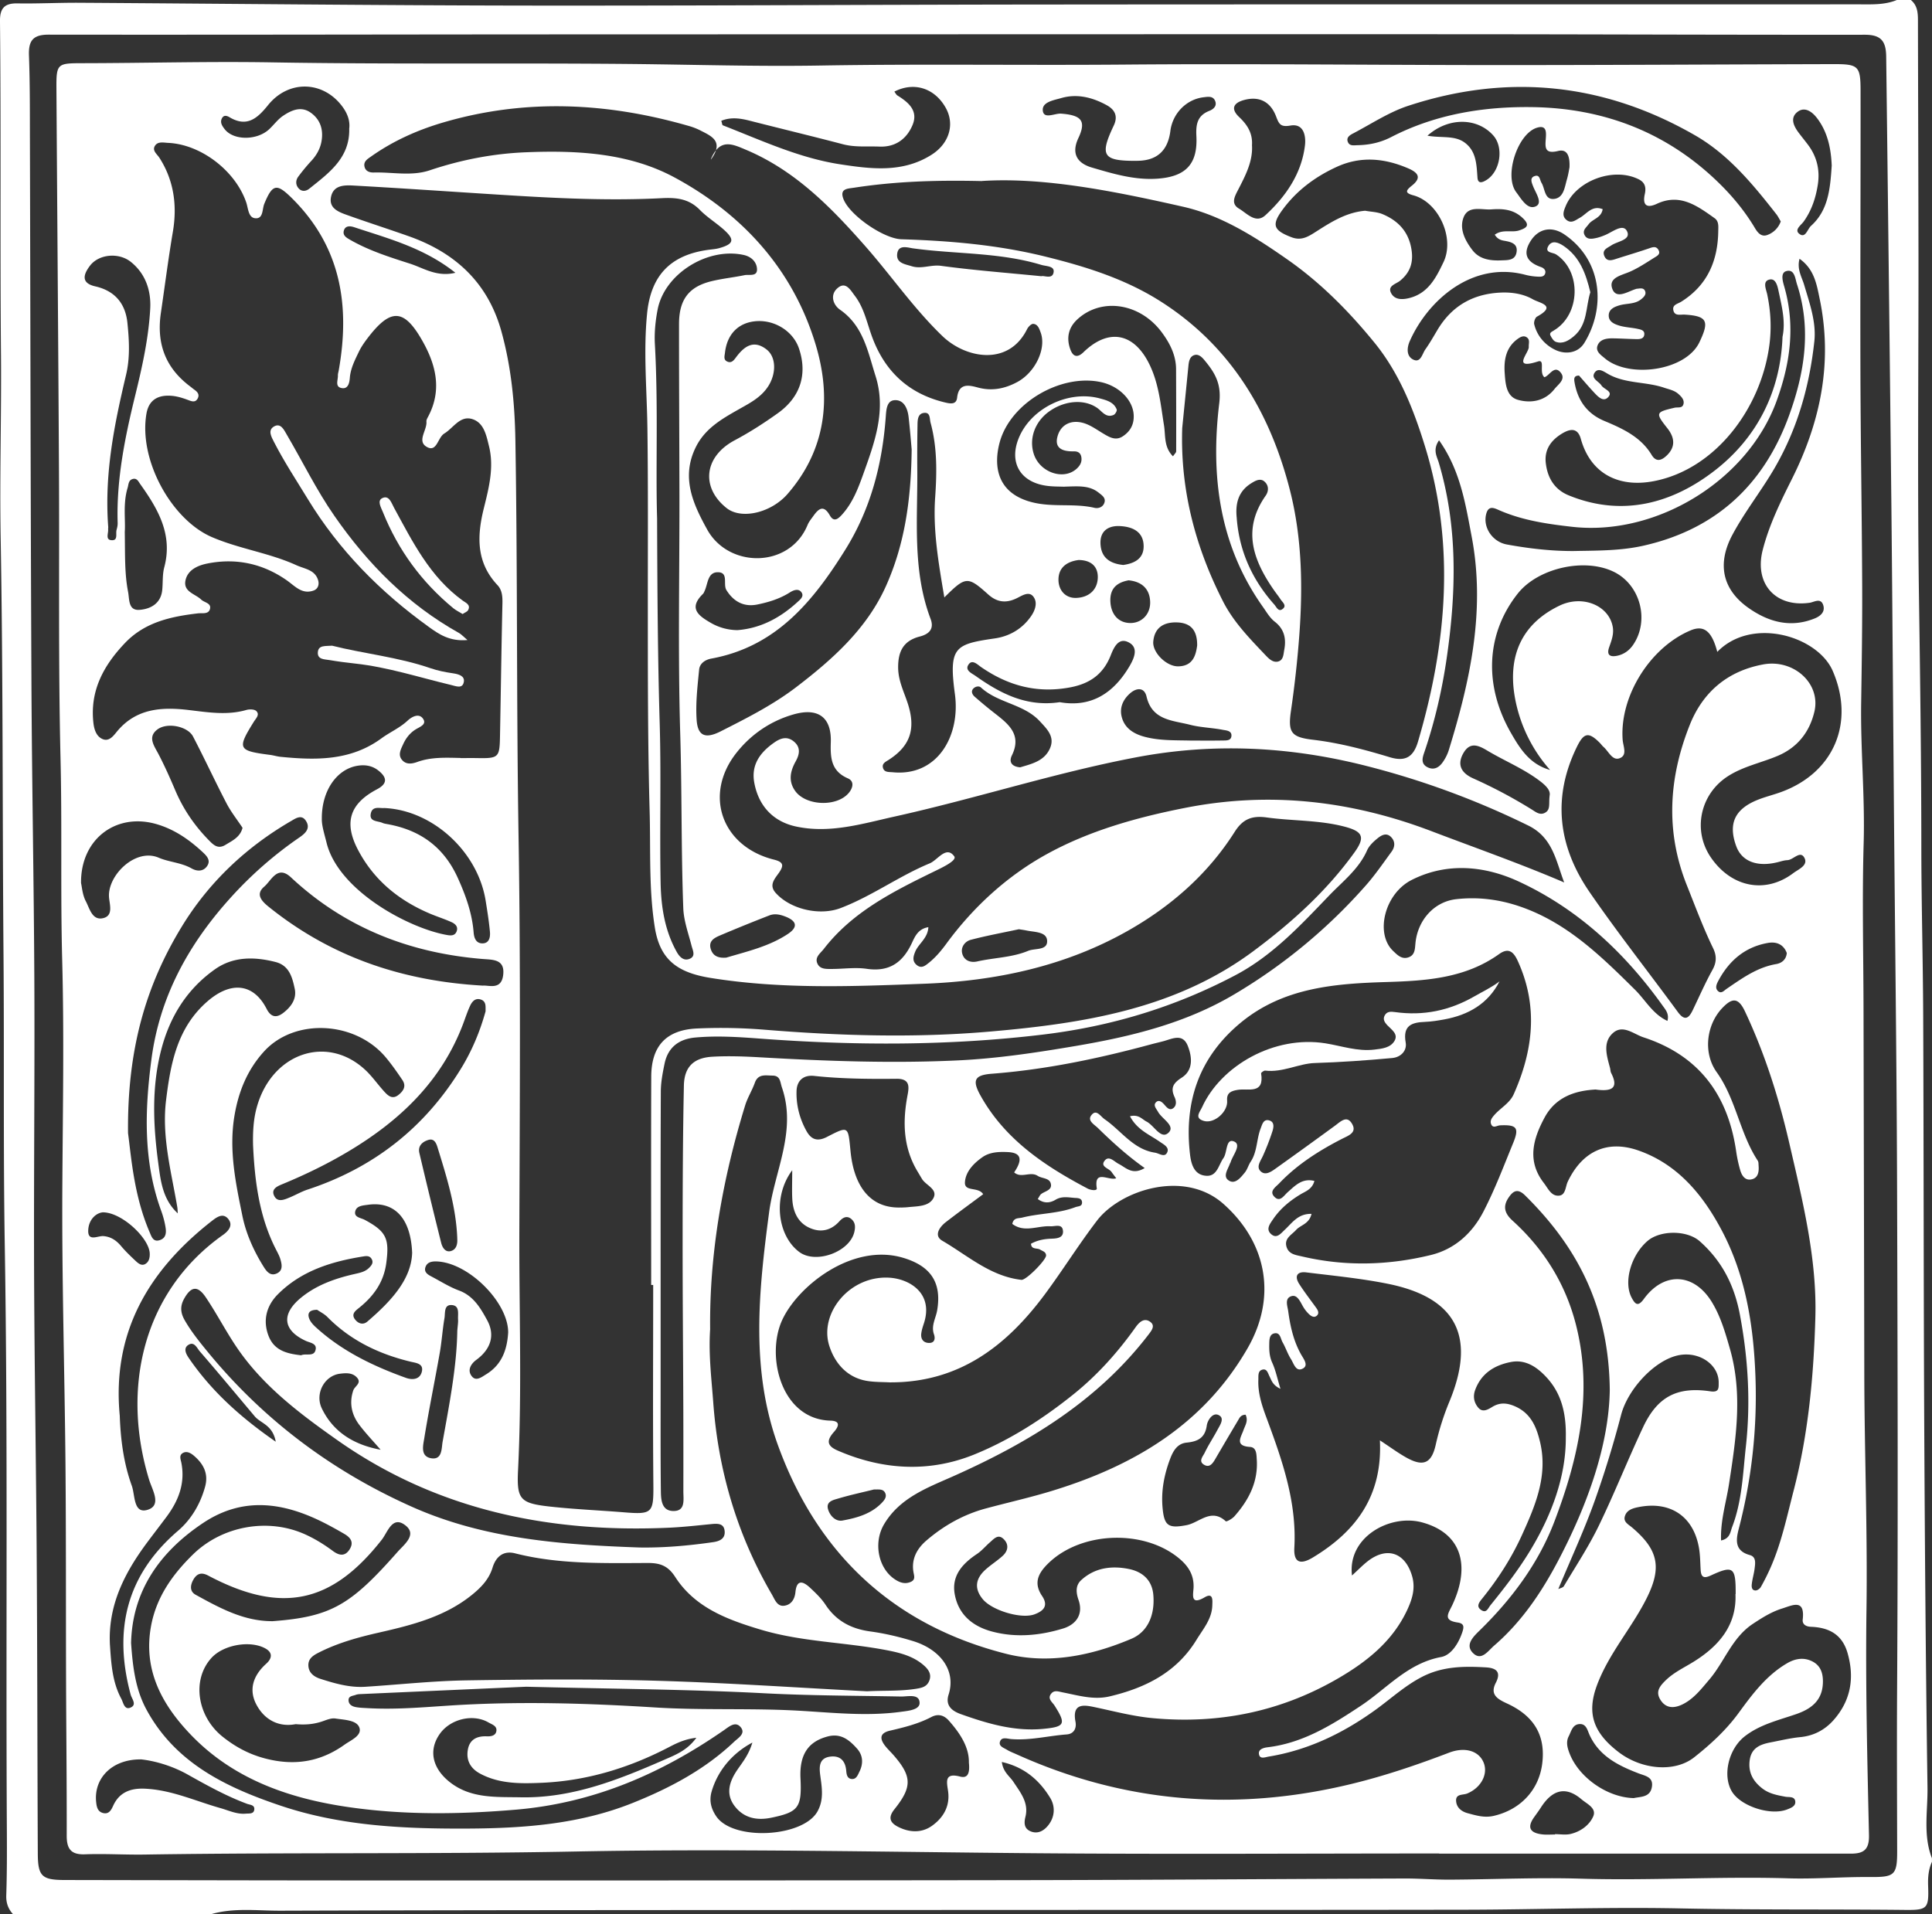 <svg xmlns="http://www.w3.org/2000/svg" width="222" height="220" fill="none"><rect width="100%" height="100%" fill="#333333" stroke="none"/><g fill="#fff" clip-path="url(#a)"><path d="M217.954 0h1.618c.757.625.813 1.479.813 2.37.016 9.061.053 18.119.061 27.18.012 13.012-.13 26.026.057 39.033.137 9.521.267 19.042.271 28.564 0 6.495.186 12.994.214 19.489.061 15.505.045 31.01.117 46.511.069 14.086.174 28.176.377 42.263.04 2.712-.53 5.488.513 8.143v.403c-.4.878-.477 1.801-.441 2.752.093 2.611-.068 2.808-2.617 2.78-8.617-.092-17.238.008-25.859-.173-8.208-.169-16.424.133-24.637.149-19.673.032-39.35.016-59.023.028-25.742.012-51.48.004-77.22.085-2.67.008-5.39-.371-8.027.427H1.521c-.57-.616-.83-1.297-.802-2.18.081-2.409.081-4.827.07-7.24-.13-22.48.125-44.955-.24-67.435-.181-11.097-.056-22.209-.145-33.318C.274 93.822.359 77.818.076 61.809c-.125-6.97.093-13.953.037-20.924-.114-12.82.016-25.634-.114-38.451C-.017.979.493.367 1.982.39 4.34.43 6.699.306 9.053.318c16.894.105 33.788.294 50.682.323C79.877.669 100.02.536 120.162.52 151.301.492 182.439.508 213.573.5c1.472 0 2.965.084 4.377-.496l.004-.004ZM110.126 3.937v.008h-6.065c-14.628 0-29.253 0-43.881.008-18.197.012-36.393.052-54.59.028-1.82 0-2.326.713-2.261 2.41.121 3.283.101 6.571.11 9.855.056 20.654.076 41.309.173 61.967.053 11.604.283 23.205.336 34.809.048 11.201-.073 22.407-.029 33.608.045 10.851.231 21.698.3 32.549.073 11.274.073 22.548.125 33.818.012 2.619.461 3.046 3.055 3.054 13.006.024 26.008.053 39.014.053 23.723 0 47.442 0 71.164-.037 14.592-.024 29.184-.133 43.781-.189 1.747-.008 3.495.141 5.243.133 5.024-.028 10.053-.266 15.069-.113 7.945.242 15.878-.278 23.828-.04 3.066.093 6.185-.173 9.276-.149 2.897.02 3.233-.149 3.224-3.018-.012-6.157-.044-12.314-.008-18.471.118-19.119.057-38.242 0-57.361-.036-12.128-.178-24.26-.295-36.388-.134-13.95-.214-27.903-.356-41.853a31229.56 31229.56 0 0 0-.603-52.119c-.02-1.809-.623-2.51-2.472-2.506-14.422.016-28.844-.044-43.266-.056-20.288-.012-40.576 0-60.864 0h-.008Z"/><path d="M165.371 213.002c-15.502 0-31.005.1-46.507-.029-17.565-.145-35.131-.536-52.697-.197-16.51.318-33.019.093-49.524.35-2.29.037-4.584-.116-6.874-.028-1.634.061-2.107-.648-2.103-2.151.012-5.839-.053-11.681-.073-17.52-.028-8.373.004-16.75-.069-25.123-.097-10.722-.429-21.444-.36-32.161.053-8.583.21-17.161-.016-25.74-.206-7.748-.008-15.496-.194-23.245-.263-11.06-.118-22.125-.178-33.19-.081-14.613-.198-29.232-.292-43.846-.016-2.808.11-2.857 2.986-2.86 7.27-.009 14.556-.218 21.81-.093 13.742.233 27.484.052 41.227.185 7.265.072 14.535.302 21.789.177 11.639-.197 23.273-.012 34.912-.109 14.41-.12 28.82.057 43.23.057 12.736 0 25.475-.077 38.21-.109 2.888-.008 3.139.201 3.143 3.026.012 10.803-.044 21.605-.016 32.408.024 8.119.166 16.238.202 24.357.021 4.553-.048 9.11-.117 13.663-.077 5.355.441 10.698.287 16.065-.182 6.346-.028 12.7-.016 19.051.028 13.957.065 27.915.089 41.872.016 9.038.376 18.072.251 27.117-.121 8.651.093 17.31.287 25.965.041 1.705-.647 2.128-2.087 2.128h-47.308v-.02h.008Zm-90.312-65.336h-.234c0-7.982-.02-15.96.008-23.942.012-3.529 1.731-5.379 5.28-5.532a61.603 61.603 0 0 1 7.674.137c8.673.709 17.339.971 26.024.214 10.741-.935 21.288-2.595 30.228-9.252 4.357-3.243 8.403-6.886 11.598-11.334 1.295-1.801.943-2.434-1.278-2.994-2.892-.73-5.878-.616-8.799-1.02-1.711-.237-2.759.186-3.689 1.657-3.079 4.855-7.319 8.562-12.286 11.374-7.226 4.09-15.191 5.766-23.379 6.077-8.192.31-16.409.648-24.589-.673-3.754-.609-5.777-2.067-6.371-5.778-.712-4.441-.474-8.945-.6-13.43-.226-8.188-.201-16.371-.206-24.559 0-6.447.037-12.89-.048-19.336-.057-4.404-.473-8.804-.04-13.216.428-4.412 2.698-6.786 7.115-7.358.397-.052.806-.08 1.19-.19 1.646-.463 1.792-.962.554-2.082-.894-.81-1.954-1.45-2.795-2.31-1.254-1.28-2.67-1.434-4.398-1.345-6.804.35-13.597-.076-20.389-.512-4.968-.318-9.936-.657-14.908-.934-1.063-.06-2.354-.105-2.67 1.233-.327 1.381.874 1.809 1.894 2.171 2.334.834 4.697 1.592 7.035 2.418 5.344 1.89 9.078 5.343 10.627 10.911 1.141 4.102 1.542 8.313 1.614 12.531.255 15.207.118 30.413.365 45.62.242 15.033.145 30.071.089 45.108-.033 9.191.311 18.382-.146 27.573-.17 3.449.202 3.868 3.782 4.255 2.808.306 5.636.423 8.451.652 3.204.262 3.342.041 3.314-3.191-.07-7.647-.02-15.295-.02-22.943h.004ZM52.927 87.118c.606 0 1.213-.008 1.82 0 2.553.048 2.662-.036 2.706-2.51.098-5.093.162-10.19.28-15.283.016-.774-.04-1.52-.563-2.076-2.463-2.619-2.37-5.632-1.573-8.844.578-2.329 1.193-4.698.594-7.124-.303-1.22-.57-2.687-1.905-3.114-1.42-.456-2.18 1.015-3.232 1.652-.757.46-.846 2.155-1.962 1.567-1.255-.66 0-1.934-.093-2.937-.017-.182.1-.387.194-.564 1.63-3.067.906-5.976-.688-8.768-2.1-3.683-3.633-3.72-6.29-.226-.365.48-.717.987-.976 1.527-.46.963-.958 1.914-1.043 3.022-.04.504-.174 1.241-.846 1.169-.918-.097-.502-.91-.522-1.459-.008-.197.065-.395.097-.596 1.303-7.374.288-14.099-5.283-19.68-1.809-1.808-2.306-1.816-3.277.56-.255.621-.089 1.774-1.084 1.64-.757-.1-.757-1.148-.995-1.833-1.255-3.634-5.203-6.648-8.957-6.821-.518-.024-1.165-.19-1.505.306-.388.572.214.975.49 1.402 1.69 2.627 2.055 5.537 1.549 8.51-.526 3.099-.918 6.205-1.376 9.312-.521 3.53.518 6.322 3.366 8.461.162.121.312.254.478.371.36.25.619.56.388 1.003-.235.448-.587.383-1.024.214-.622-.238-1.282-.451-1.937-.508-1.525-.137-2.654.407-2.933 2.06-.91 5.33 2.888 12.168 7.508 14.166 3.168 1.366 6.598 1.813 9.721 3.236.963.439 2.149.516 2.505 1.748.137.48-.02.988-.538 1.169-1.311.46-2.104-.492-3.022-1.144-2.764-1.954-5.858-2.623-9.155-1.97-1.064.209-2.302.709-2.54 1.99-.235 1.277 1.136 1.499 1.82 2.164.36.346 1.173.39 1.003 1.067-.162.649-.89.452-1.396.512-3.107.367-6.084 1.007-8.37 3.405-2.46 2.579-4.045 5.488-3.629 9.179.085.749.324 1.535 1.032 1.853.748.334 1.242-.326 1.659-.838 2.204-2.684 5.15-2.865 8.277-2.49 2.2.262 4.397.628 6.606-.008.352-.1.914-.093 1.137.117.44.419-.04.854-.271 1.225-1.946 3.126-1.841 3.344 1.864 3.82.401.052.79.18 1.19.22 4.074.404 8.063.476 11.61-2.126.963-.706 2.092-1.185 2.99-2.023.498-.464 1.303-.895 1.772-.242.485.677-.364.943-.866 1.261-.635.403-1.088.983-1.404 1.676-.283.62-.647 1.266-.089 1.862.458.492 1.08.41 1.696.19 1.618-.589 3.313-.5 4.992-.464v.012Zm59.889-66.31c-5.765-.13-10.259.084-14.726.77-.7.108-1.638.092-1.173 1.293.728 1.886 4.64 4.565 6.659 4.625 5.583.174 11.117.645 16.574 1.999 4.657 1.152 9.18 2.57 13.241 5.162 8.035 5.125 12.562 12.748 14.839 21.705 1.388 5.46 1.485 11.125 1.06 16.766a124.24 124.24 0 0 1-.951 8.57c-.364 2.495.037 3.023 2.545 3.317 3.022.358 5.931 1.132 8.815 2.006 1.873.568 2.743-.112 3.245-1.813 3.317-11.266 4.296-22.636.772-33.995-1.294-4.178-2.937-8.353-5.793-11.85-2.937-3.602-6.185-6.886-10.012-9.558-3.706-2.587-7.549-5.049-11.983-6.052-8.002-1.813-16.065-3.409-23.104-2.953l-.008.008Zm-10.449 138.06c-.874-.049-1.756-.028-2.618-.153-2.306-.331-3.786-1.955-4.454-4.038-1.19-3.707 2.274-8.058 6.809-7.849 2.411.113 5.182 1.801 4.061 5.242-.125.383-.255.77-.303 1.169-.085.636.234 1.076.874 1.092.675.02.752-.512.582-.995-.348-.992.215-1.846.368-2.748.551-3.236-.776-5.11-3.92-6.044-5.874-1.745-12.18 3.316-13.924 7.236-1.829 4.106-.081 11.331 5.582 11.48 1.161.032.975.648.41 1.289-.774.874-.948 1.547.375 2.128 5.183 2.268 10.543 2.57 15.705.487 4.134-1.672 7.965-4.138 11.469-6.958 2.722-2.192 5.049-4.791 7.083-7.648.381-.536.939-1.156 1.651-.689.672.447.251.987-.158 1.519-5.862 7.631-13.771 12.402-22.416 16.258-2.945 1.314-6.141 2.454-7.961 5.528-1.303 2.2-.623 5.327 1.525 6.492.518.282 1.015.354 1.541.125.595-.262.376-.722.304-1.197-.223-1.459.424-2.631 1.48-3.542 2.007-1.729 4.28-3.01 6.857-3.703 2.593-.697 5.215-1.281 7.776-2.075 9.308-2.877 17.25-7.599 22.282-16.319 3.39-5.874 2.25-12.132-2.751-16.588-4.518-4.03-11.877-1.584-14.543 1.906-2.12 2.772-3.953 5.725-6.028 8.518-4.41 5.923-9.826 10.069-17.658 10.069v.008Zm48.335-19.365c-.275 1.168-1.254 1.265-1.772 1.841-.518.577-1.412.979-1.088 1.975.271.83 1.056.906 1.788 1.076 4.939 1.156 9.879 1.027 14.774-.166 2.759-.669 4.774-2.526 6.04-4.968 1.323-2.55 2.342-5.258 3.435-7.921.712-1.745.404-2.104-1.513-2.015-.361.016-.83.411-1.036-.169-.15-.415.158-.766.421-1.064.712-.794 1.731-1.326 2.184-2.341 2.249-5.049 2.84-10.142.457-15.34-.497-1.079-1.08-1.523-2.144-.761-3.871 2.764-8.309 3.062-12.877 3.203-5.93.177-11.865.617-16.76 4.638-4.818 3.961-6.574 9.102-5.87 15.174.138 1.173.502 2.39 1.897 2.458 1.218.061 1.384-1.249 1.942-2.035.465-.656.255-2.3 1.214-1.91.91.371-.146 1.568-.389 2.39-.02.064-.068.117-.089.181-.23.657-.877 1.491-.064 1.95.716.407 1.331-.395 1.788-.955.291-.354.408-.846.667-1.233.773-1.164.668-2.582 1.149-3.823.182-.468.328-1.169 1.056-.907.55.197.433.814.295 1.237a27.79 27.79 0 0 1-1.084 2.804c-.271.609-.841 1.298-.222 1.822.574.487 1.266-.061 1.8-.44a644.107 644.107 0 0 0 6.687-4.831c.647-.471 1.388-1.273 1.991-.189.558 1.003-.466 1.33-1.174 1.692-2.641 1.358-5.125 2.93-7.193 5.093-.449.472-1.25.943-.521 1.62.615.568 1.043-.201 1.476-.584.858-.754 1.667-1.644 3.067-1.29-.259.971-1.028 1.193-1.631 1.56-1.225.745-2.297 1.636-3.107 2.824-.38.56-.894 1.189-.194 1.761.627.508 1.08-.117 1.521-.528.854-.789 1.53-1.881 3.095-1.833l-.016.004Zm29.034-38.093c-.954-2.486-1.302-5.15-4.13-6.54a95.442 95.442 0 0 0-18.67-6.866c-8.767-2.224-17.513-2.659-26.372-.975-9.374 1.781-18.46 4.75-27.769 6.81-3.71.822-7.407 1.978-11.31 1.148-2.562-.544-4.31-2.288-4.815-5.048-.376-2.06.68-3.462 2.25-4.574.675-.48 1.427-.81 2.224-.21.89.674.749 1.508.292 2.33-.632 1.136-.874 2.268-.07 3.404 1.223 1.725 4.766 1.87 6.146.254.485-.564.704-1.354-.09-1.696-1.961-.85-2.01-2.418-1.957-4.174.085-2.817-1.428-3.97-4.228-3.188-2.661.746-4.923 2.293-6.602 4.413-3.83 4.83-1.703 10.794 4.305 12.293 1.12.278 1.132.689.57 1.503-.482.697-1.193 1.406-.384 2.313 1.683 1.889 5.056 2.671 7.468 1.748 3.588-1.37 6.707-3.674 10.235-5.137.926-.383 1.897-2.075 2.819-.81.364.5-1.492 1.342-2.479 1.825-4.645 2.273-9.252 4.602-12.51 8.821-.392.507-1.091.958-.715 1.716.307.629 1.015.584 1.618.584 1.347 0 2.719-.209 4.037-.016 2.521.367 4.066-.661 5.126-2.849.368-.761.704-1.736 1.95-1.938-.065 1.298-1.145 1.894-1.525 2.849-.202.512-.352 1.032.158 1.475.566.491 1.011.1 1.424-.23.788-.633 1.428-1.398 2.026-2.216 3.099-4.223 6.991-7.769 11.486-10.25 4.899-2.708 10.356-4.24 15.947-5.34 9.758-1.921 19.131-.805 28.286 2.676 5.069 1.93 10.194 3.727 15.263 5.899l-.004-.004ZM81.698 18.322c1.53-2.096.04-2.68-1.226-3.333a7.226 7.226 0 0 0-1.314-.511c-9.362-2.7-18.763-3.175-28.206-.411-2.985.874-5.793 2.131-8.337 3.936-.364.258-.842.532-.74 1.1.1.569.578.734 1.067.722 2.145-.06 4.341.447 6.429-.25 3.596-1.205 7.261-1.922 11.056-2.075 5.919-.238 11.878.076 17.112 2.909 7.812 4.227 13.59 10.577 16.186 19.195 1.841 6.113 1.202 12.056-3.224 17.157-1.881 2.168-5.303 2.986-7.015 1.624-2.973-2.365-2.597-5.907.939-7.789 1.731-.922 3.358-1.97 4.943-3.102 2.577-1.837 3.439-4.436 2.448-7.422-.668-2.019-2.844-3.377-5.053-3.151-1.958.201-3.212 1.507-3.455 3.59-.044.395-.21.842.275 1.048.453.193.712-.117.971-.468.919-1.245 2.007-2.115 3.532-.927 1.117.87 1.117 2.765.202 4.203-.837 1.318-2.16 1.97-3.438 2.696-1.934 1.096-3.831 2.184-4.887 4.303-1.732 3.481-.34 6.527 1.298 9.489 2.484 4.485 9.483 4.46 11.534-.524.15-.367.417-.689.651-1.015.59-.826 1.17-1.382 1.91-.085.46.81.946.415 1.412-.105 1.197-1.33 1.82-2.949 2.41-4.593 1.315-3.67 2.687-7.35 1.429-11.318-.882-2.773-1.384-5.746-4.074-7.616-.813-.564-1.17-1.692-.336-2.45.971-.886 1.517.174 2.031.847 1 1.31 1.347 2.9 1.873 4.412 1.424 4.11 4.159 6.793 8.451 7.833.643.157 1.335.29 1.428-.544.198-1.733 1.384-1.43 2.395-1.16 1.614.434 3.083.128 4.478-.613 2.116-1.12 3.399-3.864 2.731-5.698-.158-.435-.328-.975-.862-1.007-.226-.012-.574.343-.703.608-2.141 4.312-7.076 3.353-9.734.79-3.289-3.167-5.882-6.95-8.892-10.367-3.912-4.44-8.026-8.647-13.645-11.024-1.586-.67-3.034-1.39-4.066 1.08l.016.016Zm-.101 134.474c-.186 2.893.158 5.633.36 8.373.575 7.861 2.76 15.246 6.744 22.08.324.556.587 1.37 1.38 1.285.8-.084 1.237-.725 1.318-1.551.15-1.535.898-1.253 1.695-.508.635.593 1.283 1.213 1.756 1.931 1.238 1.881 2.961 2.784 5.166 3.082 1.655.226 3.309.616 4.907 1.108 3.091.951 4.968 3.352 4.078 6.149-.417 1.309.453 1.906 1.428 2.252 3.05 1.084 6.145 2.003 9.459 1.684 2.479-.237 2.637-.552 1.29-2.671-.263-.415-.874-.802-.372-1.394.36-.427.845-.214 1.315-.125 1.776.346 3.548.894 5.384.459 4.106-.971 7.687-2.748 9.98-6.499.765-1.253 1.776-2.397 1.817-3.957.012-.508.149-1.531-.878-.931-1.634.959-1.323-.286-1.278-1.059.08-1.495-.595-2.539-1.7-3.445-4.025-3.312-11.104-3.067-14.883.499-1.201 1.137-1.877 2.289-.821 3.852.773 1.145.141 1.737-.878 2.112-1.529.564-4.879-.456-5.935-1.741-1.007-1.221-.829-2.349.271-3.36.64-.589 1.392-1.048 2.031-1.636.635-.589.712-1.338.065-1.942-.619-.581-1.096.012-1.537.394-.506.44-.943.975-1.493 1.342-1.671 1.112-2.941 2.498-2.561 4.622.421 2.341 2.051 3.703 4.304 4.299 2.747.729 5.51.455 8.156-.355 1.372-.419 2.375-1.527 1.764-3.287-.267-.77-.388-1.624.299-2.261 1.566-1.45 3.524-1.684 5.47-1.293 1.501.298 2.678 1.208 2.828 2.985.194 2.265-.611 4.235-2.521 5.041-4.612 1.95-9.523 2.958-14.394 1.725-12.937-3.28-21.66-11.464-26.194-23.902-3.2-8.78-2.237-17.802-1.04-26.839.627-4.747 3.192-9.324 1.477-14.329-.223-.652-.17-1.374-1.097-1.378-.776-.004-1.642-.237-2.022.83-.316.883-.834 1.697-1.109 2.587-2.593 8.438-4.122 17.048-4.025 25.768l-.004.004Zm73.765 28.253c.716-.657 1.222-1.18 1.788-1.624 2.205-1.72 4.289-1.019 5.094 1.648.445 1.471.008 2.776-.603 4.062-1.659 3.473-4.515 5.77-7.743 7.664-6.635 3.892-13.811 5.363-21.461 4.649-2.217-.205-4.353-.773-6.522-1.233-1.185-.249-2.771-.64-2.334 1.648.142.75-.182 1.395-1.007 1.459-2.132.157-4.228.713-6.388.532-.453-.036-1.048-.274-1.262.246-.235.572.408.753.785.987.339.209.724.35 1.092.516 12.468 5.625 25.325 6.628 38.59 3.384 3.798-.927 7.468-2.176 11.109-3.566 1.844-.705 3.454-.209 3.992 1.169.51 1.309-.311 2.857-1.893 3.517-.51.214-1.371 0-1.278.919.073.729.627 1.16 1.331 1.35.967.258 1.901.548 2.961.31 3.075-.697 5.227-2.961 5.603-6.04.388-3.167-.902-5.435-4.041-6.878-1.101-.508-1.999-1.015-1.299-2.373.696-1.35-.069-1.721-1.161-1.781-2.488-.141-4.915-.133-7.274 1.072-2.014 1.031-3.621 2.538-5.413 3.828-3.697 2.663-7.694 4.605-12.229 5.351-.437.072-1.068.358-1.141-.331-.053-.52.538-.685 1.028-.741 4.069-.492 7.419-2.595 10.716-4.787 2.982-1.983 5.352-4.867 9.191-5.581 1.141-.209 1.979-1.523 2.42-2.804.21-.621.271-1.044-.514-1.161-1.772-.261-1.056-1.059-.587-2.075 2.039-4.408 1.092-8.175-3.491-9.428-3.702-1.012-8.613 1.692-8.067 6.096l.008-.004Zm28.023-55.842c-2.35.117-4.615.834-5.898 3.215-1.323 2.454-2.059 4.989-.089 7.527.49.629.85 1.547 1.76 1.455.756-.077.716-1.032.987-1.604 1.642-3.453 4.478-4.847 8.095-3.594 4.588 1.591 7.5 5.202 9.636 9.259 2.719 5.166 3.621 10.887 3.835 16.69a60.431 60.431 0 0 1-1.909 17.511c-.324 1.249-.534 2.551 1.262 3.042.757.206.627.951.554 1.543-.072.593-.254 1.177-.323 1.769-.037.31-.033.742.421.758.206.008.501-.202.61-.391.397-.697.757-1.418 1.085-2.152 1.286-2.881 1.913-5.947 2.702-8.981 1.691-6.536 2.298-13.216 2.484-19.885.186-6.761-1.469-13.381-2.986-19.961-1.205-5.226-2.811-10.315-5.109-15.19-.781-1.656-1.509-1.519-2.601-.375-1.833 1.926-2.225 5.157-.644 7.369 2.225 3.107 2.646 7.016 4.721 10.174.102.154.081.391.098.589.052.721-.061 1.438-.886 1.571-.708.113-1.064-.491-1.234-1.092a16.205 16.205 0 0 1-.461-2.155c-.939-6.467-4.272-11.004-10.636-13.084-1.157-.378-2.395-1.539-3.552-.471-1.173 1.08-.672 2.607-.307 3.977.052.193.044.415.133.588.91 1.781.036 2.14-1.748 1.906v-.008Zm-83.717 69.155c1.889-.105 3.771.012 5.652-.294.659-.109 1.177-.25 1.444-.879.316-.745-.049-1.305-.579-1.777-1.254-1.116-2.811-1.486-4.413-1.793-4.75-.902-9.637-.934-14.305-2.324-3.851-1.149-7.593-2.523-9.883-6.073-.821-1.277-1.724-1.607-3.131-1.603-5.114.016-10.24.169-15.264-1.108-1.396-.355-2.22.431-2.589 1.636-.397 1.301-1.254 2.212-2.241 3.03-3.156 2.615-7.023 3.578-10.887 4.456-2.37.54-4.684 1.181-6.849 2.285-.594.302-1.217.664-1.189 1.482.032.887.704 1.318 1.4 1.54 1.662.531 3.353 1.019 5.133.906 3.892-.246 7.784-.681 11.68-.737 7.273-.113 14.555-.169 21.825.044 8.07.234 16.13.794 24.192 1.213l.004-.004ZM197.33 74.925c-.627-2.417-1.549-3.118-3.066-2.482-4.653 1.954-8.16 7.547-7.812 12.547.053.786.586 1.802-.352 2.148-.833.31-1.262-.798-1.849-1.305-.15-.13-.267-.303-.408-.448-1.295-1.305-1.845-1.2-2.646.44-2.872 5.862-2.132 11.48 1.46 16.701 3.229 4.694 6.768 9.171 10.134 13.768.761 1.036 1.234.79 1.703-.181.753-1.559 1.445-3.155 2.286-4.666.485-.874.473-1.644.069-2.478-1.141-2.353-2.047-4.795-3.014-7.221-2.488-6.229-2.079-12.35.315-18.401 1.497-3.784 4.321-6.226 8.456-6.991 3.491-.645 6.65 2.184 5.878 5.44-.551 2.304-1.906 4.085-4.204 5.064-1.913.81-3.984 1.209-5.764 2.365-3.172 2.06-4.054 6.234-1.906 9.34 2.367 3.425 6.263 4.183 9.454 1.773.583-.44 1.76-.894 1.263-1.777-.486-.862-1.263.266-1.95.29-.332.012-.66.117-.987.202-2.424.64-4.236-.028-4.887-1.813-.931-2.543-.195-4.223 2.382-5.287.927-.383 1.918-.612 2.861-.963 5.979-2.228 8.41-7.938 5.853-13.873-1.731-4.021-9.3-6.294-13.273-2.2l.004.008Zm-38.768 90.603c1.214.794 2.116 1.471 3.099 2.011 1.91 1.047 2.84.616 3.317-1.519a30.07 30.07 0 0 1 1.57-4.952c3.099-7.491.777-11.947-7.059-13.531-3.091-.624-6.251-.926-9.386-1.313-1.06-.129-1.391.431-.809 1.338.611.95 1.307 1.845 1.966 2.764.207.29.348.632.029.89-.32.258-.66.012-.89-.205a4 4 0 0 1-.717-.943c-.299-.532-.635-1.286-1.246-1.124-.869.229-.493 1.14-.412 1.736.234 1.729.607 3.429 1.481 4.976.283.504.865 1.229.238 1.596-.829.484-1.068-.536-1.391-1.044-.393-.616-.619-1.333-.984-1.97-.234-.415-.258-1.201-1.003-.991-.505.145-.51.741-.518 1.213-.016.733.017 1.438.344 2.151.389.851.575 1.789.943 2.994-.914-.427-1.02-.971-1.258-1.43-.174-.335-.283-.887-.773-.786-.591.121-.494.713-.51 1.165-.064 1.506.393 2.917.906 4.303 1.797 4.847 3.524 9.69 3.229 15.005-.093 1.688.655 2.019 2.144 1.116 4.915-2.974 8.002-7.043 7.686-13.458l.004.008Zm40.876 17.669c.024-3.107-.275-3.332-2.844-2.148-.801.371-1.125.222-1.177-.632-.049-.802-.049-1.616-.174-2.41-.587-3.707-3.269-5.548-6.967-4.811-.671.133-1.367.334-1.573 1.072-.178.632.396.906.809 1.253 3.091 2.603 3.467 4.67 1.65 8.248-1.727 3.405-4.332 6.306-5.671 9.932-1.165 3.163-.445 5.407 2.52 7.668 2.638 2.011 6.428 2.349 8.665.58 1.89-1.495 3.666-3.123 5.11-5.101 1.578-2.16 3.188-4.323 5.579-5.714.934-.543 1.925-.693 2.884-.205 1.019.516 1.266 1.479 1.21 2.567-.106 1.994-1.404 2.921-3.091 3.501-2.027.697-4.143 1.185-5.878 2.539-1.877 1.462-2.585 4.516-1.481 6.35 1.015 1.684 4.426 2.804 6.339 2.059.429-.17.991-.363.943-.907-.057-.632-.728-.479-1.137-.556-.934-.177-1.849-.338-2.629-.935-1.101-.842-1.675-1.885-1.465-3.308.211-1.41 1.25-1.785 2.427-2.01 1.121-.214 2.238-.488 3.37-.597 1.57-.149 2.852-.842 3.848-1.974 1.966-2.236 2.411-4.831 1.594-7.684-.615-2.144-2.132-2.945-4.22-3.022-.51-.02-.999-.246-.934-.834.279-2.43-1.19-1.632-2.359-1.269-1.222.379-2.29 1.051-3.362 1.761-2.415 1.595-3.26 4.359-5.032 6.43-.919 1.076-1.788 2.216-3.087 2.841-.882.423-1.841.504-2.492-.508-.615-.955-.109-1.583.574-2.256.935-.915 2.092-1.451 3.176-2.12 2.969-1.833 5-4.234 4.855-7.796l.02-.004ZM75.909 148.15v12.281c0 3.623-.016 7.245.028 10.867.013.991.057 2.285 1.356 2.345 1.504.069 1.23-1.269 1.23-2.244.004-3.143.004-6.286-.005-9.429-.024-6.575-.085-13.155-.08-19.731.004-5.831.024-11.657.145-17.483.045-2.144 1.117-3.191 3.26-3.316 1.878-.109 3.771-.033 5.652.076 7.509.431 15.021.701 22.538.347 4.567-.214 9.086-.899 13.597-1.664 6.379-1.084 12.589-2.599 18.216-5.94a62.715 62.715 0 0 0 15.131-12.543c1.059-1.205 1.97-2.538 2.92-3.836.389-.532.453-1.148-.028-1.66-.558-.596-1.153-.23-1.614.15-.457.374-.939.833-1.169 1.357-.951 2.156-2.792 3.558-4.349 5.178-3.285 3.417-6.501 6.91-10.798 9.175-6.958 3.666-14.268 5.878-22.149 6.821-10.825 1.294-21.594 1.265-32.416.459-2.484-.185-4.976-.354-7.468-.128-1.885.169-3.151 1.116-3.544 3.009-.214 1.044-.425 2.116-.429 3.18-.036 7.579-.02 15.162-.024 22.741v-.012Zm28.848-96.506c-.072-.79-.186-2.256-.352-3.719-.113-.995-.554-2.019-1.638-1.934-.906.072-.93 1.172-.991 1.966-.401 5.416-1.732 10.54-4.64 15.207-3.698 5.935-7.958 11.157-15.393 12.519-.728.133-1.34.568-1.408 1.265-.186 1.918-.417 3.864-.287 5.774.125 1.866 1.007 2.212 2.759 1.326 2.993-1.515 6-3.034 8.67-5.073 4.182-3.195 8.114-6.705 10.315-11.6 2.136-4.755 2.901-9.848 2.965-15.731Zm25.09 76.633c1.012-.237 1.384.355 1.894.613.882.447 1.65 2.095 2.516 1.293.858-.794-.732-1.583-1.185-2.405-.19-.347-.575-.726-.271-1.072.34-.387.716-.077.995.246.267.306.586.701.999.411.433-.307.372-.851.17-1.29-.481-1.047-.17-1.591.833-2.236 1.315-.846 1.202-2.337.688-3.642-.574-1.455-1.727-.843-2.747-.556-.453.124-.91.225-1.363.346-6.044 1.64-12.145 2.929-18.411 3.409-2.055.157-2.27.786-1.254 2.587 2.815 5 7.355 8.022 12.27 10.613.356.189 1.096.282 1.048-.028-.348-2.241 1.371-.834 2.233-1.161-.247-.33-.401-.524-.542-.729-.3-.431-1.364-.596-.765-1.318.489-.584 1.088.141 1.586.395.849.431 1.565 1.334 2.993.48-2.014-1.427-3.721-2.982-5.372-4.598-.449-.439-1.339-.886-.663-1.583.534-.548.962.249 1.444.58 1.905 1.309 3.26 3.453 5.781 3.836.485.072 1.124.616 1.408-.065.238-.568-.429-.89-.862-1.192-1.173-.822-2.601-1.358-3.423-2.926v-.008ZM15.065 188.85c.194 2.796.518 5.306 1.756 7.603 3.345 6.189 9.215 8.969 15.461 11.069 6.97 2.341 14.229 2.655 21.527 2.619 6.472-.037 12.856-.516 18.932-2.962 4.252-1.708 8.27-3.836 11.623-7.023.445-.423 1.327-.911.777-1.628-.607-.785-1.34-.121-1.934.29-7.213 5.009-14.992 8.385-23.905 9.147-6.4.544-12.78.628-19.094-.27-6.87-.975-13.367-3.183-18.334-8.393-3.318-3.477-5.454-7.466-4.507-12.495.619-3.28 2.443-5.855 4.798-8.159 3.374-3.308 8.685-4.263 12.978-2.281 1.112.512 2.12 1.14 3.094 1.862.627.467 1.34.729 1.91-.137.55-.83.158-1.382-.575-1.81a48.411 48.411 0 0 0-1.76-.983c-4.777-2.55-9.64-3.505-14.478-.274-5.004 3.341-8.148 7.845-8.273 13.833l.004-.008ZM184.158 24.035c-.158 1.024-1.169 1.12-1.622 1.745-.267.37-.728.68-.465 1.217.259.532.772.471 1.238.378.392-.076.78-.213 1.148-.37.838-.35 2.031-1.346 2.488-.451.522 1.023-1.072 1.16-1.784 1.64-.432.29-1.088.5-.829 1.18.303.794.959.508 1.541.322 1.21-.386 2.432-.745 3.633-1.16.417-.145.793-.27 1.052.17.308.519-.186.724-.489.918-.907.568-1.809 1.172-2.784 1.6-.975.427-2.48.676-2.027 1.95.441 1.237 1.716.37 2.626.068.065-.02.129-.052.194-.056.332-.028.736-.145.923.197.234.44-.118.762-.425 1.011-.724.585-1.663.452-2.488.694-.567.165-1.222.435-1.234 1.152-.016.73.651 1.007 1.205 1.176.696.21 1.453.226 2.165.387.299.069.728.145.72.573-.008.54-.453.6-.862.596-.938-.016-1.881-.08-2.819-.089-.692-.004-1.433.125-1.696.83-.254.685.405 1.096.842 1.467 2.779 2.34 9.288 1.455 10.866-1.85 1.153-2.413.927-3.017-1.699-3.175-.498-.028-1.189.21-1.307-.56-.089-.588.522-.677.907-.918 3.013-1.882 4.223-4.707 4.263-8.136.009-.535.081-1.112-.428-1.474-1.987-1.41-3.969-2.885-6.623-1.648-1.242.58-1.658.084-1.387-1.125.169-.765.012-1.33-.692-1.684-2.877-1.446-7.177.13-8.399 3.067-.238.572-.485 1.18.142 1.636.538.39.991-.017 1.468-.278.806-.444 1.412-1.487 2.642-.996l-.004-.004ZM75.505 59.638c.032 8.764.08 16.13.299 23.499.178 6.1-.012 12.209.105 18.313.053 2.74.465 5.472 1.853 7.946.328.588.797 1.044 1.432.81.793-.29.417-.951.267-1.535-.364-1.423-.89-2.849-.947-4.291-.25-6.69-.15-13.382-.352-20.075-.27-9.114-.077-18.244-.089-27.367-.012-6.567-.052-13.131-.048-19.699 0-2.82 1.137-4.303 3.766-4.932 1.238-.298 2.517-.427 3.763-.685.53-.108 1.456.198 1.432-.68-.025-.819-.632-1.443-1.526-1.64-4.158-.915-9.086 2.155-9.89 6.253-.256 1.306-.393 2.671-.32 3.997.4 7.16.076 14.328.258 20.094l-.004-.008Zm33.007 9.018c-.688-4.05-1.315-7.74-1.056-11.488.202-2.905.242-5.762-.526-8.586-.13-.472.004-1.253-.805-1.124-.639.1-.688.757-.696 1.301a205.928 205.928 0 0 0-.028 5.033c.064 5.814-.603 11.693 1.529 17.33.449 1.188-.211 1.764-1.25 2.03-1.894.488-2.496 1.737-2.476 3.595.016 1.478.651 2.72 1.088 4.045.967 2.941.332 4.912-2.164 6.523-.352.226-.777.411-.68.875.122.604.708.516 1.157.56 5.118.487 7.772-4.183 7.12-8.986-.736-5.439.025-5.733 4.592-6.398 1.711-.25 3.176-1.116 4.175-2.575.465-.677.772-1.58.226-2.252-.497-.613-1.254-.105-1.836.185-1.218.613-2.282.532-3.33-.41-2.362-2.12-2.581-2.1-5.036.338l-.004.004ZM73.478 177.838c2.844.044 5.66-.21 8.463-.613.68-.096 1.391-.358 1.33-1.229-.064-.934-.78-.918-1.504-.85-1.606.157-3.208.339-4.818.415-13.8.633-26.753-1.998-38.222-10.085-4.337-3.058-8.593-6.262-11.598-10.75-1.23-1.834-2.25-3.808-3.484-5.641-.938-1.39-1.703-1.262-2.5.189-.477.87-.392 1.628.085 2.458.704 1.225 1.574 2.321 2.464 3.413 6.416 7.885 14.3 13.836 23.585 17.991 8.354 3.739 17.246 4.383 26.203 4.702h-.004Zm111.497-18.092c-.105-9.694-3.811-16.524-9.729-22.366-.882-.871-1.404-.492-1.914.274-.663.999-.441 1.797.47 2.623 3.608 3.275 6.096 7.268 7.294 11.995 1.978 7.817.291 15.295-2.48 22.572-1.833 4.811-4.891 8.909-8.581 12.519-.724.705-1.687 1.628-.829 2.551.987 1.059 1.768-.182 2.484-.802 3.2-2.76 5.506-6.217 7.431-9.9 3.383-6.471 5.757-13.261 5.854-19.466Zm-81.447-20.972c.271-.012.538-.016.805-.045 1.068-.117 2.395-.056 2.92-1.039.547-1.028-.861-1.459-1.314-2.212-.174-.286-.34-.576-.514-.863-1.614-2.687-1.719-5.572-1.177-8.562.182-.991.457-2.095-1.226-2.079-3.164.032-6.327.008-9.479-.33-1.242-.133-1.974.56-2.014 1.724-.053 1.62.348 3.191 1.145 4.618.53.951 1.23 1.245 2.342.673 2.544-1.31 2.427-1.241 2.722 1.708.397 3.913 2.225 6.524 5.786 6.399l.004.008Zm77.645-75.457c2.552-.044 5.117-.036 7.625-.596 8.37-1.874 13.872-7 16.765-14.933 1.796-4.928 2.609-9.973.922-15.126-.206-.625-.259-1.753-1.205-1.511-.721.181-.437 1.16-.259 1.773 1.298 4.5.7 8.824-.882 13.168-3.33 9.134-13.775 15.54-23.484 14.449-2.901-.327-5.717-.738-8.395-1.91-.538-.234-1.181-.572-1.46.346-.469 1.564.663 3.288 2.346 3.595 2.65.483 5.32.79 8.022.749l.005-.004Zm-24.277-39.092c.643.116 1.347.128 1.95.378 1.84.766 3.046 2.055 3.353 4.134.219 1.475-.186 2.595-1.315 3.522-.473.387-1.48.576-1.035 1.426.425.814 1.351.766 2.172.544 2.128-.572 3.014-2.365 3.847-4.105 1.327-2.777-.574-6.899-3.462-7.676-1.06-.282-.822-.593-.154-1.128 1.112-.891.724-1.471-.433-1.97-2.723-1.173-5.461-1.431-8.2-.182-2.468 1.128-4.608 2.707-6.234 4.92-1.295 1.76-1.076 2.377 1.027 3.179 1.125.427 1.906-.069 2.784-.629 1.743-1.112 3.499-2.244 5.7-2.422v.009Zm-21.049 24.949c-.239 7.063 1.493 13.663 4.677 19.917 1.229 2.422 3.127 4.344 4.975 6.29.393.415.846.79 1.388.636.591-.169.587-.826.684-1.341.242-1.278.004-2.378-1.088-3.228-.583-.455-.943-1.108-1.372-1.712-5.028-7.096-6.016-15.114-5.008-23.41.271-2.249-.522-3.514-1.711-4.945-.308-.37-.7-.745-1.198-.56-.473.174-.582.69-.631 1.177-.235 2.393-.477 4.787-.716 7.184v-.008Zm68.769-23.737c-.162-.265-.303-.568-.506-.826-2.694-3.44-5.489-6.841-9.32-9.05-10.454-6.02-21.506-7.168-32.975-3.4-2.201.721-4.203 2.055-6.275 3.143-.38.197-.922.475-.635 1.068.207.427.688.322 1.084.314 1.364-.024 2.658-.306 3.88-.94 5.085-2.622 10.623-3.517 16.206-3.436 8.277.117 15.616 2.95 21.595 8.873 1.537 1.523 2.88 3.175 3.981 5.024.336.564.752 1.052 1.436.794a2.553 2.553 0 0 0 1.537-1.564h-.008Zm-88.293 115.206c.154-.745.716-.608 1.141-.717 2.015-.508 4.143-.447 6.109-1.201.299-.112.74-.06.76-.487.025-.576-.501-.552-.865-.576-.728-.057-1.465-.214-2.169.209-.663.395-1.343.447-2.051-.08.17-.258.243-.46.389-.569.445-.35 1.306-.439 1.104-1.216-.17-.649-1.011-.557-1.501-.875-.853-.556-1.897.323-2.706-.399 1.015-1.499.797-2.26-.72-2.333-1.004-.048-2.072-.016-2.925.585-1.003.701-1.934 1.66-2.011 2.876-.073 1.153 1.525.48 2.096 1.378-1.432 1.068-2.873 2.112-4.28 3.2-.753.58-1.416 1.567-.421 2.147 2.921 1.701 5.53 4.09 9.094 4.497.542.061 2.881-2.313 2.836-2.824-.036-.411-.4-.472-.68-.649-.347-.222-1.015.028-1.055-.677.74-.407 1.517-.552 2.334-.58.607-.02 1.391-.073 1.343-.863-.057-.914-.89-.531-1.444-.564-1.453-.084-2.99.774-4.374-.266l-.004-.016Zm-55.799 53.195c-5.494.242-12.274.544-19.054.846-.198.008-.409.02-.59.089-.345.137-.879.113-.826.677.04.467.445.661.845.733.462.085.935.093 1.408.121 3.095.173 6.17-.093 9.256-.294 7.91-.52 15.818-.282 23.731.213 5.437.339 10.886.065 16.336.363 3.932.218 7.905.677 11.857.141.854-.117 2.193-.217 2.181-1.031-.017-1.084-1.348-.718-2.124-.73-5.24-.1-10.478-.1-15.721-.374-8.657-.456-17.339-.5-27.299-.75v-.004Zm-45.811-63.61c.36 2.643.66 7.139 2.464 11.334.234.552.425 1.249 1.25.931.708-.27.688-.943.578-1.552a10.363 10.363 0 0 0-.465-1.744c-2.095-5.71-1.913-11.56-1.14-17.451.946-7.221 4.275-13.257 9.118-18.603a44.69 44.69 0 0 1 7.852-6.879c.635-.439 1.404-1.039.748-1.982-.485-.693-1.132-.242-1.618.04-5.214 3.018-9.51 7.072-12.622 12.181-4.082 6.697-6.27 14.03-6.165 23.72v.005Zm163.401-41.744a17.08 17.08 0 0 1-3.71-6.854c-1.411-5.218-.198-9.63 4.798-12.031 2.666-1.282 5.696 0 6.117 2.462.142.833-.158 1.587-.421 2.336-.323.935.174 1.113.899.968.813-.166 1.448-.621 1.921-1.35 1.821-2.789.749-6.798-2.249-8.285-3.358-1.668-8.726-.467-11.061 2.474-3.64 4.59-3.94 10.521-.805 15.997 1.056 1.845 2.173 3.63 4.511 4.283ZM33.974 198.14c-1.902.367-3.58-.459-4.527-2.276-.902-1.737-.324-3.348 1.145-4.67.63-.564.825-1.265-.142-1.777-1.76-.935-4.786-.387-6.145 1.104-2.306 2.526-1.639 6.725 1.266 9.054 1.825 1.462 3.746 2.365 6.08 2.764 2.998.508 5.595-.161 7.97-1.862.704-.503 2.055-1.047 1.65-1.998-.347-.814-1.743-.834-2.726-.987-.429-.069-.927.121-1.36.278-.97.35-1.957.479-3.203.37h-.008ZM206.78 29.733c-.327 1.208.259 2.087.53 3.006.627 2.123 1.408 4.283 1.17 6.487-.551 5.077-1.902 9.916-4.487 14.425-1.537 2.68-3.471 5.085-4.923 7.8-1.784 3.328-1.182 6.298 1.873 8.434 2.294 1.607 4.818 2.3 7.573 1.188.651-.262 1.234-.741.987-1.527-.283-.886-1.052-.35-1.553-.278-3.937.568-6.392-2.196-5.405-6.056.736-2.877 2.035-5.52 3.345-8.14 3.306-6.595 4.722-13.44 3.2-20.742-.343-1.656-.619-3.4-2.314-4.593l.004-.004ZM29.078 131.622c-.032-1.487.029-2.946.433-4.392 1.716-6.185 8.03-8.385 12.448-4.287.834.773 1.481 1.736 2.258 2.57.412.443.898.846 1.565.319.6-.476.923-1.024.45-1.725-.6-.886-1.214-1.769-1.898-2.587-3.503-4.186-10.458-4.557-13.985-.697-1.893 2.075-2.925 4.549-3.402 7.366-.672 3.956.133 7.752.906 11.54.424 2.079 1.327 4.077 2.48 5.907.327.515.756 1.039 1.476.709.712-.331.59-.996.425-1.58-.125-.447-.364-.862-.575-1.281-1.885-3.735-2.386-7.769-2.58-11.862Zm162.52-14.3c.222-.806-.211-1.278-.538-1.737-4.353-6.1-9.742-11.133-16.554-14.284-3.868-1.789-8.213-2.24-12.287-.181-3.127 1.579-4.235 6.153-2.148 8.155.486.464.991.999 1.752.75.789-.262.756-.988.825-1.665.267-2.631 2.148-4.734 4.665-5.024 2.423-.278 4.806 0 7.148.774 5.494 1.821 9.458 5.717 13.423 9.642 1.197 1.188 2.023 2.788 3.718 3.574l-.004-.004Zm-69.291-61.387c-.542-.028-1.36 0-2.157-.125-2.953-.455-4.211-2.695-3.094-5.451 1.391-3.433 5.696-5.557 9.333-4.57.764.206 1.598.42 1.929 1.27.057.149-.17.548-.356.624-.882.379-1.323-.415-1.901-.814-1.473-1.011-3.669-.866-5.457.383-1.667 1.164-2.391 3.123-1.817 4.912.672 2.1 3.354 3.058 4.875 1.748.433-.374.696-.81.587-1.406-.094-.487-.417-.644-.87-.636-1.137.024-2.217-.266-1.885-1.632.347-1.427 1.553-2.035 2.993-1.628.817.234 1.554.782 2.302 1.225.716.427 1.42.842 2.241.298.838-.56 1.275-1.326 1.242-2.377-.052-1.745-1.658-3.401-3.811-3.852-4.603-.967-10.388 2.413-11.598 6.958-.684 2.571-.409 5.782 3.689 6.846 2.399.625 4.839.1 7.214.653.457.105.987-.085 1.144-.609.17-.552-.303-.842-.663-1.132-1.096-.878-2.399-.733-3.944-.693l.004.008Zm-66.811 57.333c.675-.068 2.111.544 2.322-1.217.226-1.853-1.21-1.748-2.415-1.849-8.367-.697-15.782-3.594-21.971-9.376-1.558-1.455-2.246.366-3.071 1.067-.983.839-.38 1.592.47 2.281 7.087 5.718 15.247 8.566 24.665 9.094Zm142.263 63.764c1.052-.218 1.056-.975 1.282-1.563 1.137-2.97 1.23-6.129 1.57-9.224.562-5.068.267-10.113-.684-15.158-.639-3.392-2.067-6.181-4.607-8.433-1.481-1.314-4.564-1.285-6.004-.044-1.926 1.656-2.775 4.742-1.828 6.523.416.782.736 1.056 1.395.153 2.306-3.171 5.757-3.026 7.82.347 1.016 1.66 1.554 3.545 2.088 5.411 1.48 5.186.679 10.343-.118 15.517-.327 2.115-.999 4.202-.91 6.467l-.004.004Zm7.063-138.318c.365-1.725-.06-3.429-.424-5.125-.13-.609-.3-1.616-1.048-1.467-.866.173-.413 1.112-.287 1.704.4 1.91.509 3.796.259 5.762-.939 7.31-6.182 14.333-13.27 15.703-4.09.793-7.302-.887-8.406-4.86-.388-1.398-1.351-1.1-2.193-.584-1.205.741-1.998 1.793-1.836 3.324.186 1.729.995 3.083 2.625 3.751 6.202 2.543 11.975.907 16.841-2.885 4.786-3.727 7.509-9.005 7.739-15.319v-.004Zm-31.761-5.097c1.068.028 2.132.242 3.071.778.785.447 2.811.713.481 1.99-.214.117-.384.617-.323.874.335 1.382 1.29 2.438 2.496 2.982 1.116.508 2.536.35 3.264-.834 2.468-4.017 2.096-9.46-2.277-12.455-1.497-1.023-2.986-.656-3.86.69-1.003 1.539-.469 2.482 1.149 3.046.324.112.611.366.482.753-.13.39-.538.367-.858.35a6.753 6.753 0 0 1-1.392-.205c-6.141-1.632-11.246 2.966-13.301 7.616-.336.757-.417 1.76.437 2.14.821.362.995-.678 1.347-1.181.502-.71.934-1.467 1.379-2.217 1.776-2.993 4.451-4.351 7.909-4.331l-.004.004Zm6.861 131.589c.061-2.946-.574-5.17-2.261-6.971-1.064-1.136-2.375-2.039-4.054-1.712-1.86.362-3.373 1.277-4.089 3.183-.296.786-.142 1.491.347 2.067.51.6 1.141.193 1.639-.109.914-.548 1.768-.423 2.678-.004 1.788.826 2.407 2.438 2.803 4.154.878 3.828-.578 7.245-2.103 10.597-1.19 2.623-2.751 5.049-4.568 7.297-.343.428-.752.923-.076 1.342.582.359.744-.233 1.039-.592 1.639-2.023 3.233-4.082 4.58-6.314 2.5-4.134 4.086-8.554 4.065-12.938Zm-36.789-2.627c-.562.016-.696.35-.858.624a572.992 572.992 0 0 0-2.646 4.493c-.287.492-.639.995-1.254.645-.712-.403-.145-.975.053-1.39.429-.899.991-1.737 1.46-2.619.3-.565.894-1.37.11-1.725-.672-.302-1.25.633-1.331 1.213-.199 1.438-1.044 1.841-2.314 1.966-1.081.109-1.554.959-1.898 1.87-.667 1.773-1.031 3.578-.878 5.496.178 2.192.64 2.526 2.768 2.119 1.464-.278 2.815-2.002 4.502-.447.089.08.74-.282.991-.564 1.647-1.862 2.743-3.953 2.573-6.532-.04-.604-.024-1.398-.777-1.446-1.8-.113-1.031-1.12-.752-1.926.194-.56.579-1.064.243-1.781l.008.004ZM165.355 50.6c-.757 1.096-.243 1.85-.029 2.571 2.213 7.43 1.999 14.965.903 22.508-.53 3.634-1.36 7.228-2.549 10.726-.206.604-.486 1.35.356 1.769.74.37 1.327.016 1.739-.573.304-.427.555-.922.708-1.422 2.464-7.994 4.224-16.065 2.626-24.498-.72-3.792-1.303-7.615-3.75-11.08h-.004Zm-54.024 151.986c.049-1.757-.979-3.365-2.306-4.856-.582-.656-1.27-.793-1.994-.415-1.505.79-3.127 1.193-4.762 1.572-1.173.27-1.213.902-.566 1.741.287.37.635.693.947 1.047 2.144 2.454 2.192 3.663.129 6.242-.764.954-.526 1.555.461 2.046 1.307.649 2.687.689 3.852-.141 1.302-.93 2.091-2.252 1.848-3.985-.141-1.015-.469-2.163 1.384-1.672.922.246 1.121-.467 1.011-1.579h-.004ZM82.879 13.873c.097.299.102.5.178.528 4.414 1.72 8.743 3.751 13.46 4.477 3.56.544 7.217 1.02 10.546-1.108 1.995-1.274 2.666-3.457 1.623-5.351-1.263-2.285-3.641-3.059-5.919-1.89.125.157.21.355.364.451 1.278.79 2.411 1.761 1.723 3.397-.663 1.571-1.937 2.542-3.79 2.47-1.404-.056-2.812.097-4.207-.27-3.564-.935-7.149-1.797-10.717-2.708-1.096-.278-2.16-.435-3.257.012l-.004-.008ZM20.43 139.451c-.02-.25-.02-.5-.06-.746-.692-4.073-1.805-8.107-1.283-12.305.522-4.223 1.283-8.333 4.778-11.347 2.686-2.317 5.271-2.047 6.772.887.506.991 1.149 1.055 1.926.451.886-.685 1.55-1.6 1.306-2.752-.275-1.298-.619-2.676-2.2-3.083-2.428-.62-4.855-.656-6.967.835-3.232 2.284-5.202 5.463-6.185 9.287-1.105 4.287-.914 8.615-.34 12.918.275 2.043.481 4.215 2.253 5.847v.008Zm-6.667 23.297c.097 2.667.441 5.395 1.38 7.986.388 1.068.174 3.22 1.748 2.792 1.76-.479.606-2.296.246-3.469-3.196-10.424-.793-21.561 8.476-28.132.65-.46 1.193-1.108.627-1.826-.591-.745-1.287-.266-1.914.226-7.274 5.693-11.493 12.829-10.559 22.423h-.004Zm165.287 19.873c.218-.109.542-.162.647-.335 1.363-2.293 2.844-4.533 4.005-6.926 1.808-3.731 3.337-7.595 5.101-11.351 1.647-3.505 3.912-4.682 7.723-4.118 1.028.153.959-.383.963-1.015.004-2.035-2.176-3.562-4.503-3.151-2.775.487-5.938 3.888-6.711 6.878a120.482 120.482 0 0 1-2.86 9.384c-1.246 3.582-2.852 7.023-4.361 10.638l-.004-.004ZM36.983 94c-.048.794.284 1.81.543 2.853 1.375 5.552 9.567 9.884 13.904 10.609.44.072.83.048 1.02-.383.246-.56-.13-.91-.571-1.108-.793-.359-1.626-.62-2.431-.959-3.569-1.503-6.429-3.808-8.273-7.273-1.683-3.155-1.044-5.355 2.144-7.035 1.23-.649 1.153-1.346.198-2.123-.708-.58-1.537-.73-2.456-.577-2.33.387-4.074 2.8-4.082 6l.004-.004Zm93.714-75.517c-3.965.032-4.381-.552-2.723-4.046.547-1.148.061-1.873-.805-2.349-1.618-.886-3.382-1.353-5.226-.818-.858.25-2.238.448-2.116 1.459.121 1 1.379.278 2.099.33 2.327.178 2.925.818 1.987 2.809-.886 1.885-.016 2.93 1.557 3.388 2.436.714 4.907 1.46 7.513 1.278 3.26-.226 4.656-1.664 4.49-4.888-.069-1.358.105-2.365 1.493-2.909.433-.17.874-.524.684-1.076-.227-.669-.838-.544-1.372-.48-1.958.239-3.54 1.858-3.794 3.869-.286 2.27-1.548 3.413-3.787 3.429v.004Zm13.164-1.793c.117 1.87-.773 3.53-1.63 5.194-.389.753-.801 1.535.145 2.095.919.544 1.926 1.773 3.034.75 2.347-2.165 4.147-4.771 4.539-8.02.114-.934-.052-2.558-1.662-2.28-1.133.194-1.315-.149-1.647-1.027-.623-1.648-1.869-2.393-3.669-1.914-1.242.334-1.59 1.011-.578 1.97.918.87 1.557 1.83 1.468 3.232ZM12.439 60.662c.013-.174-.024.028-.012.225.02.427-.3 1.108.324 1.185.862.109.518-.721.643-1.173.073-.258.134-.528.126-.79-.154-4.98.829-9.815 2.002-14.606.813-3.316 1.558-6.644 1.74-10.04.109-2.032-.514-3.99-2.225-5.364-1.376-1.104-3.67-.914-4.697.436-.72.946-1.105 1.986.603 2.373 2.257.511 3.467 1.974 3.697 4.186.202 1.987.32 3.981-.154 5.98-1.335 5.657-2.524 11.338-2.043 17.588h-.004Zm-3.123 40.837c.101.427.158 1.341.55 2.083.433.818.72 2.208 1.959 1.938 1.238-.27.76-1.58.7-2.426-.17-2.494 3.038-5.677 5.716-4.525 1.181.508 2.585.556 3.778 1.233.627.355 1.36.371 1.8-.306.421-.645-.085-1.152-.521-1.56-1.586-1.478-3.35-2.695-5.474-3.271-4.56-1.233-8.576 1.801-8.512 6.83l.004.004Zm70.7 98.206c-1.356.157-2.29.632-3.221 1.116-4.575 2.377-9.438 3.844-14.588 4.061-2.379.101-4.85.137-7.076-1.075-1.063-.585-1.565-1.487-1.383-2.668.182-1.2 1.003-1.648 2.184-1.599.47.02 1.04-.057 1.109-.641.065-.568-.522-.725-.914-.955-1.76-1.019-4.353-.411-5.575 1.293-1.31 1.83-.914 3.877 1.011 5.468 2.448 2.015 5.393 1.785 8.261 1.842 5.87.12 11.178-1.983 16.413-4.272 1.286-.564 2.706-1.079 3.778-2.57ZM31.32 186.307c6.76-.503 8.985-1.869 14.37-7.97.711-.805 2.228-1.934.958-2.989-1.55-1.282-2.092.717-2.771 1.587-5.769 7.354-11.55 8.583-19.957 4.13-.78-.415-1.294-.221-1.682.435-.364.621-.49 1.37.246 1.773 2.763 1.519 5.539 3.05 8.84 3.034h-.004Zm24.479-70.085c-.02-.496.113-1.12-.534-1.35-.635-.226-1.024.221-1.254.729-.308.665-.534 1.366-.793 2.055-2.48 6.568-7.237 11.105-13.136 14.635-2.419 1.45-4.947 2.679-7.553 3.759-.562.234-1.464.552-1.003 1.418.405.75 1.177.383 1.796.129.68-.282 1.323-.661 2.019-.89 7.565-2.486 13.439-7.088 17.602-13.857 1.27-2.063 2.2-4.271 2.852-6.628h.004Zm-27.93-21.09c-.61-.927-1.323-1.817-1.84-2.812-1.324-2.543-2.525-5.15-3.852-7.688-.61-1.165-2.986-1.664-4.118-.782-1.121.87-.34 1.866.157 2.82.708 1.359 1.331 2.76 1.93 4.171.955 2.244 2.314 4.195 4.046 5.915.558.552 1.031.758 1.74.322.796-.487 1.67-.882 1.937-1.946Zm58.579 105.129c-2.46 1.305-4.03 3.397-4.673 5.609-.32 1.1-.044 2.006.514 2.844 1.917 2.881 10.008 2.454 11.659-.568.732-1.338.498-2.699.307-4.098-.125-.934-.182-2.002 1.133-2.175 1.137-.15 1.748.467 1.849 1.607.032.395.093.879.57.955.59.093.757-.451.959-.858.457-.931.392-1.87-.291-2.631-.862-.963-1.82-1.781-3.322-1.402-2.281.58-3.305 2.087-3.171 4.823.162 3.368-.227 3.88-3.374 4.529-1.647.338-3.123.036-4.171-1.314-1.133-1.459-.587-2.933.336-4.263.594-.862 1.258-1.664 1.679-3.054l-.004-.004Zm48.339-147.823c.178-.27.364-.423.364-.576.008-3.14 0-6.282-.012-9.42-.004-1.62-.708-2.987-1.634-4.24-2.496-3.376-6.922-4.05-9.689-1.519-1.068.975-1.299 2.176-.826 3.47.259.717.72 1.083 1.497.334 2.905-2.82 5.834-2.236 7.598 1.402 1.08 2.22 1.282 4.614 1.666 6.987.191 1.176-.032 2.506 1.036 3.566v-.004Zm46.661-9.276c-.636 0-.587.403-.514.822.364 2.06 1.452 3.566 3.41 4.388 2.12.887 4.199 1.838 5.445 3.913.522.866 1.141.6 1.659.129 1.08-.98 1.036-2.067.15-3.192-1.4-1.773-1.364-1.857.821-2.365.368-.084.886.093 1.019-.403.138-.511-.25-.886-.598-1.196-.461-.407-1.064-.512-1.635-.706-2.091-.709-4.417-.443-6.408-1.563-.493-.278-1.165-.802-1.581-.133-.413.665.497.96.796 1.434.284.456 1.372.677.797 1.33-.57.649-1.201-.048-1.658-.536-.587-.628-1.141-1.281-1.707-1.922h.004ZM40.135 14.732c.093-.895-.235-1.705-.749-2.422-2.2-3.042-6.213-3.175-8.584-.23-1.202 1.495-2.411 2.591-4.418 1.398-.307-.185-.655-.286-.87.093-.275.492.025.919.308 1.281 1.032 1.314 3.726 1.302 5.122-.012.534-.503.983-1.128 1.581-1.53.963-.646 2.068-1.15 3.18-.36 1.161.823 1.485 2.052 1.218 3.393-.158.786-.555 1.495-1.117 2.108a21.922 21.922 0 0 0-1.541 1.861c-.296.407-.312.91.032 1.314.376.435.862.366 1.262.044 2.266-1.817 4.677-3.546 4.568-6.934l.008-.005ZM14.337 61.124c.044 2.631-.033 4.775.38 6.89.17.866 0 2.176 1.323 2.071 1.278-.1 2.46-.737 2.605-2.309.081-.862.012-1.76.23-2.582 1.004-3.752-.711-6.685-2.75-9.546-.223-.31-.393-.757-.906-.592-.465.149-.441.62-.55.991-.559 1.83-.231 3.715-.332 5.081v-.004ZM12.63 188.991c.145 2.131.258 4.283 1.306 6.225.227.419.34 1.281 1 1.044.861-.311.218-1 .076-1.523-1.982-7.37-.53-13.7 5.454-18.829 1.505-1.29 2.564-3.075 3.107-5.077.404-1.511-.215-2.623-1.295-3.542-.32-.274-.817-.592-1.294-.294-.43.266-.219.733-.146 1.104.461 2.349-.32 4.352-1.691 6.197-.72.967-1.46 1.922-2.18 2.889-2.622 3.506-4.568 7.257-4.337 11.806Zm3.527 13.2c-3.325-.012-5.384 2.192-5.11 4.887.057.561.163 1.104.777 1.27.672.181.947-.315 1.178-.826.708-1.56 2.014-2.035 3.616-1.967 3.067.129 5.834 1.423 8.723 2.237.966.274 1.88.729 2.916.632.368-.032.902.069.963-.471.057-.548-.493-.528-.841-.661-2.391-.89-4.604-2.123-6.825-3.369-1.813-1.015-3.823-1.579-5.397-1.74v.008ZM44.172 92.856c-.477.068-1.355-.282-1.557.6-.23 1 .78.862 1.335 1.112.178.08.388.109.582.145 3.746.677 6.445 2.607 8.059 6.149.922 2.035 1.654 4.066 1.832 6.286.053.677.292 1.261 1.004 1.265.8 0 .922-.721.87-1.326-.11-1.196-.3-2.385-.49-3.57-.894-5.62-6.06-10.403-11.635-10.657v-.004Zm3.188 51.148c-.162-4.122-2.108-5.956-5.06-5.553-.612.085-1.348.113-1.485.778-.142.681.663.721 1.1.959 2.48 1.338 2.848 2.156 2.468 4.98-.296 2.204-1.469 3.808-3.148 5.15-.396.318-.918.697-.433 1.321.385.492.935.645 1.412.234 2.682-2.305 5.037-4.815 5.142-7.869h.004Zm-12.75 11.741c.574-.258 1.533.246 1.67-.713.093-.657-.68-.725-1.136-.935-2.614-1.201-2.868-3.054-.575-4.948 1.788-1.475 3.945-2.232 6.182-2.74.599-.137 1.185-.25 1.634-.685.287-.282.575-.604.316-1.043-.186-.319-.47-.363-.854-.307-3.706.577-7.217 1.652-9.927 4.376-1.287 1.294-1.76 2.982-1.052 4.795.663 1.692 2.16 2.027 3.738 2.204l.004-.004ZM180.347 19.216c.053-1.29-.267-2.123-1.315-1.865-1.63.402-1.472-.512-1.403-1.52.048-.705.052-1.482-1.024-1.152-2.233.69-3.807 5.532-2.379 7.41.583.766 1.295 2.075 2.254 1.62.825-.391-.029-1.54-.328-2.333-.166-.431-.404-.987.259-1.16.53-.138.522.475.716.79.425.692.332 2.006 1.489 1.849 1.064-.145 1.173-1.342 1.432-2.229.17-.576.251-1.172.303-1.418l-.004.008Zm-95.603 53.2c2.69-.215 4.924-1.431 6.886-3.224.328-.303.821-.677.433-1.165-.356-.443-.955-.165-1.295.049-1.157.737-2.435 1.128-3.742 1.394-1.55.318-2.747-.339-3.56-1.665-.409-.664.3-2.058-1.007-2.042-1.157.012-1.113 1.325-1.49 2.14-.056.12-.104.257-.193.346-1.675 1.636-.563 2.49.89 3.324a6.214 6.214 0 0 0 3.087.842h-.009Zm93.318 19.013c.125-.572-.389-1.116-1.077-1.644-1.881-1.442-4.077-2.325-6.092-3.53-.999-.596-1.974-1.043-2.739.295-.805 1.406-.15 2.333 1.121 2.901a56.145 56.145 0 0 1 6.756 3.59c.449.282.914.669 1.484.37.688-.358.425-1.05.551-1.986l-.004.004Zm-56.293-10.734c3.616.637 6.201-1.027 8.042-4.174.55-.943.995-2.071-.053-2.663-1.193-.677-1.743.479-2.127 1.45-.83 2.111-2.319 3.232-4.608 3.675-3.831.737-7.165-.17-10.292-2.325-.38-.262-.975-.886-1.396-.347-.55.705.316 1.052.745 1.354 2.852 2.019 5.858 3.606 9.693 3.03h-.004Zm65.982 125.94c.796-.173 1.893-.072 2.071-1.329.154-1.109-.793-1.221-1.525-1.503-2.343-.903-4.539-1.979-5.656-4.445-.235-.515-.364-1.265-1.133-1.229-.817.041-.954.826-1.25 1.403-.34.66-.153 1.313.081 1.938 1.056 2.788 4.357 5.109 7.412 5.169v-.004ZM58.392 153.07c-.036-3.494-4.689-8.087-8.346-8.107-.514 0-.963.125-1.149.628-.21.568.207.858.64 1.084 1.068.56 2.095 1.221 3.22 1.636 1.67.621 2.484 2.059 3.22 3.405.943 1.732.413 3.344-1.246 4.561-.607.447-1.084 1.189-.506 1.898.486.596 1.117.08 1.618-.226 1.772-1.076 2.436-2.76 2.553-4.879h-.004Zm78.482-67.963c1.21 0 2.42.013 3.629-.008.389-.008.919.032.991-.467.098-.669-.594-.685-.97-.758-1.246-.245-2.545-.265-3.771-.58-2.002-.516-4.365-.495-5.008-3.243-.255-1.088-1.145-1.024-1.881-.383-.801.7-1.242 1.628-.975 2.7.323 1.313 1.375 1.958 2.577 2.288 1.764.484 3.6.403 5.413.451h-.005Zm-84.332 67.886c.053-.685.114-1.023.093-1.354-.04-.632.21-1.559-.671-1.656-.983-.109-.789.903-.89 1.491-.227 1.318-.308 2.659-.538 3.973-.575 3.272-1.25 6.531-1.78 9.811-.134.834-.494 2.128.817 2.329 1.262.19 1.153-1.164 1.286-1.894.777-4.319 1.619-8.638 1.687-12.7h-.004Zm64.696-64.815c1.29-.391 2.739-.701 3.394-2.14.619-1.358-.304-2.236-1.149-3.15-1.853-2.003-4.798-2.072-6.76-3.877-.255-.234-.7-.105-.918.161-.255.306-.061.673.186.887a50.514 50.514 0 0 0 2.326 1.926c1.586 1.237 3.119 2.454 1.954 4.83-.372.762-.004 1.294.963 1.367l.004-.004Zm-26.207 46.308c-2.278 3.055-1.695 7.551.83 9.405 1.905 1.398 5.772-.024 6.306-2.305.13-.556.138-1.072-.323-1.479-.563-.495-1.056-.125-1.404.258-1 1.1-2.217 1.306-3.467.717-1.327-.62-1.857-1.877-1.934-3.296-.048-.926-.008-1.861-.008-3.3Zm80.724-107.513c.938-.677 1.941-.206 2.811-.496.878-.29 1.303-.592.36-1.459-1.064-.983-2.289-1.047-3.564-.955-1.137.081-2.67-.5-3.204.963-.485 1.33.215 2.656 1.044 3.732.797 1.035 2.023 1.216 3.281 1.164.744-.032 1.606.032 1.776-.919.178-.99-.603-1.196-1.38-1.33-.396-.068-.793-.173-1.12-.7h-.004Zm-52.094 4.77c.303-.12 1.311.423 1.412-.507.073-.677-.858-.625-1.428-.798-4.814-1.459-9.847-1.217-14.762-1.902-.599-.085-1.675-.463-1.792.657-.11 1.06.922 1.164 1.674 1.402 1.121.355 2.209-.206 3.378-.044 3.73.507 7.493.793 11.518 1.192Zm59.02 179.079v-.041c.602 0 1.229.113 1.8-.024 1.145-.274 2.148-1.007 2.589-2.01.421-.955-.712-1.431-1.351-1.975-1.745-1.488-3.296-1.176-4.653.935-.25.391-.53.766-.801 1.148-.902 1.282-.303 1.818 1.004 1.959.465.048.938.008 1.407.008h.005Zm-1.218-167.47c-.656-.544.129-2.095-.74-1.813-3.079.995-1.012-1.004-1.056-1.677-.029-.387.17-.81-.223-1.088-.303-.217-.627-.112-.93.089-1.477.987-1.728 2.49-1.61 4.07.085 1.192.186 2.647 1.525 3.018 1.513.419 3.099.14 4.187-1.237.425-.54 1.319-1.112.744-1.862-.748-.975-1.29.306-1.897.5ZM52.543 142.29c-.138-3.59-1.202-6.979-2.246-10.367-.15-.492-.372-1.14-1.084-.919-.676.21-1.218.685-1.024 1.503a754.605 754.605 0 0 0 2.509 10.335c.129.508.473 1.112 1.116.927.66-.189.777-.85.724-1.479h.004Zm-8.808 24.313c-.817-.947-1.687-1.853-2.443-2.849-.894-1.18-1.186-2.538-.696-3.973.17-.503 1.044-.842.376-1.519-.526-.535-1.25-.475-1.91-.394-1.775.221-2.908 2.284-2.079 3.997 1.327 2.744 3.73 4.182 6.748 4.738h.004Zm39.743-56.559c2.415-.717 4.9-1.286 7.04-2.704 1.274-.842.986-1.543-.353-2.039-.594-.221-1.18-.33-1.764-.1a195.985 195.985 0 0 0-5.59 2.268c-.672.286-1.44.629-1.137 1.6.267.854.95 1.055 1.804.979v-.004Zm127-91.018c-.077-1.765-.396-3.796-1.723-5.496-.551-.705-1.408-1.334-2.254-.637-.817.673-.4 1.576.15 2.321.36.484.748.951 1.108 1.434 1.016 1.358 1.376 2.89 1.125 4.546-.235 1.53-.708 2.977-1.626 4.263-.312.435-1.169.979-.441 1.462.663.443.87-.588 1.278-.959 1.97-1.777 2.205-4.178 2.383-6.934ZM142.113 59.59c.296 3.767 1.784 7.047 4.309 9.88.247.278.461.854.914.548.599-.407.02-.806-.21-1.169-.219-.338-.474-.649-.704-.979-2.407-3.445-3.738-6.987-.991-10.903.392-.556.356-1.217-.154-1.644-.473-.395-1.032-.08-1.493.21-1.521.942-1.857 2.373-1.667 4.057h-.004ZM36.437 150.523c-.898.004-1.149.399-.898 1.032.142.354.429.677.72.942 3.002 2.757 6.598 4.485 10.385 5.847.696.25 1.59.23 1.825-.697.242-.963-.688-1.015-1.287-1.161-3.64-.878-6.898-2.437-9.555-5.129-.364-.366-.858-.608-1.186-.834h-.004Zm80.639-43.734c-1.889.407-3.73.741-5.53 1.217-.66.173-1.161.826-.987 1.547.202.826.942 1.116 1.743.935 1.942-.439 3.981-.443 5.842-1.217.785-.326 2.253-.004 2.176-1.185-.068-1.015-1.424-.958-2.322-1.144-.327-.068-.655-.109-.922-.153Zm46.948-91.195c1.63.294 3.147-.073 4.316.822 1.307.995 1.323 2.518 1.432 4 .053.722.53.577 1.008.287 1.606-.975 2.051-3.731.809-5.133-1.813-2.047-5.134-2.144-7.565.024Zm-48.906 186.895c.15 1.181.906 1.632 1.335 2.289.805 1.229 1.78 2.385 1.375 4.013-.178.717-.157 1.37.627 1.68.797.314 1.465-.068 1.95-.653.818-.979.87-2.216.275-3.195-1.229-2.019-2.949-3.542-5.558-4.134h-.004ZM52.324 31.344c-3.613-2.869-7.686-3.924-11.63-5.234-.381-.125-1.004-.237-1.182.391-.162.572.32.826.724 1.06 2.16 1.24 4.539 1.99 6.877 2.74 1.542.491 3.067 1.567 5.21 1.047v-.004Zm-40.52 107.978c-.784.08-1.585.83-1.662 1.982-.101 1.467 1.088.689 1.751.75.87.076 1.485.507 2.031 1.156.514.612 1.1 1.168 1.683 1.716.287.266.651.569 1.068.343.461-.25.55-.762.53-1.229-.065-1.745-3.212-4.734-5.4-4.718Zm125.758-65.154c.016-1.838-.829-2.643-2.468-2.643-1.484 0-2.443.689-2.576 2.208-.11 1.253 1.513 2.86 2.856 2.844 1.683-.02 2.035-1.24 2.188-2.405v-.004Zm67.758 35.369c-.372-1.011-1.193-1.358-2.217-1.168-2.638.479-4.45 2.067-5.676 4.383-.19.363-.364.79-.044 1.113.392.398.704-.017 1.019-.23 1.772-1.205 3.5-2.47 5.7-2.845.563-.097 1.133-.455 1.21-1.249l.008-.004Zm-173.636 56.14c-.352-1.934-1.724-2.095-2.411-2.909-2.104-2.498-4.187-5.012-6.323-7.478-.304-.351-.603-1.108-1.23-.778-.777.411-.267 1.197-.004 1.584 2.552 3.715 5.817 6.708 9.968 9.585v-.004ZM129.05 64.929c1.31-.178 2.39-.726 2.362-2.2-.032-1.697-1.371-2.212-2.763-2.273-1.242-.052-2.245.516-2.197 1.995.057 1.631 1.076 2.316 2.598 2.474v.004Zm.618 1.764c-1.286.242-2.136.887-2.079 2.406.061 1.543.971 2.522 2.355 2.498 1.278-.02 2.261-1.04 2.217-2.434-.045-1.438-.907-2.328-2.497-2.474l.004.005Zm-5.724-2.337c-1.23.158-2.338.778-2.318 2.305.016 1.16.789 2.096 2.039 2.051 1.404-.048 2.452-.886 2.48-2.357.02-1.177-.688-1.982-2.201-1.999ZM100.433 171.17c-1.283.319-2.719.625-4.123 1.044-.582.173-1.456.342-1.144 1.289.238.734.877 1.374 1.642 1.237 1.634-.298 3.265-.749 4.491-2.006.327-.339.667-.738.376-1.233-.231-.391-.692-.331-1.238-.327l-.004-.004Z"/><path d="M53.72 73.554c-2.067.185-3.309-.689-4.462-1.52-5.554-4.004-10.288-8.779-13.876-14.662-1.327-2.172-2.727-4.299-3.892-6.568-.315-.612-.74-1.357-.02-1.785.801-.475 1.181.42 1.493.947 1.82 3.103 3.394 6.343 5.457 9.312 3.827 5.52 8.435 10.182 14.35 13.482.218.121.388.322.946.794h.004Zm-15.559.649c3.629.919 7.581 1.302 11.331 2.595.818.282 1.688.451 2.545.576.66.097 1.38.298 1.262.983-.145.85-.918.488-1.492.355-3.65-.87-7.23-2.043-10.984-2.454-1-.109-2.002-.238-2.994-.407-.566-.093-1.375-.056-1.306-.906.068-.822.845-.681 1.638-.742Zm14.992-3.642c-.4-.246-.764-.419-1.064-.665-3.637-2.998-6.335-6.68-8.09-11.044-.22-.544-.697-1.322-.057-1.616.772-.354 1.031.552 1.339 1.12 2.136 3.92 4.126 7.946 7.9 10.674.316.23.943.463.611 1.08-.105.197-.396.29-.639.455v-.004Zm119.157 42.21c-1.315 2.575-3.568 3.869-6.348 4.38-.728.133-1.464.254-2.2.282-1.562.057-2.586.419-2.238 2.382.158.886-.505 1.676-1.545 1.773-2.965.274-5.935.483-8.916.576-1.813.056-3.682 1.116-5.684.87-.15-.016-.482.23-.469.314.392 2.454-1.481 1.701-2.683 1.898-.699.117-1.302.294-1.221 1.237.109 1.277-1.469 2.668-2.654 2.341-1.173-.326-.469-1.043-.231-1.571 2.156-4.759 8.273-8.309 14.208-7.35 1.845.299 3.653.947 5.587.718.902-.105 1.84-.206 2.314-.988.485-.805-.344-1.305-.83-1.825-.291-.314-.513-.657-.307-1.076.251-.511.708-.495 1.214-.423 3.244.451 6.254-.165 9.106-1.805.975-.56 1.978-1.031 2.905-1.733h-.008Zm10.428-79.179c-.546 1.709-.287 3.74-1.933 5.085-.587.48-1.242.883-2.027.609-.263-.093-.482-.448-.619-.73-.146-.298.121-.419.372-.568 3.091-1.825 3.224-6.821.271-8.755-.36-.234-1.339-.162-.898-.94.425-.753 1.202-.41 1.772-.027 1.857 1.257 2.557 3.187 3.066 5.322l-.004.004Z"/></g><defs><clipPath id="a"><path fill="#fff" d="M0 0h222v220H0z"/></clipPath></defs></svg>